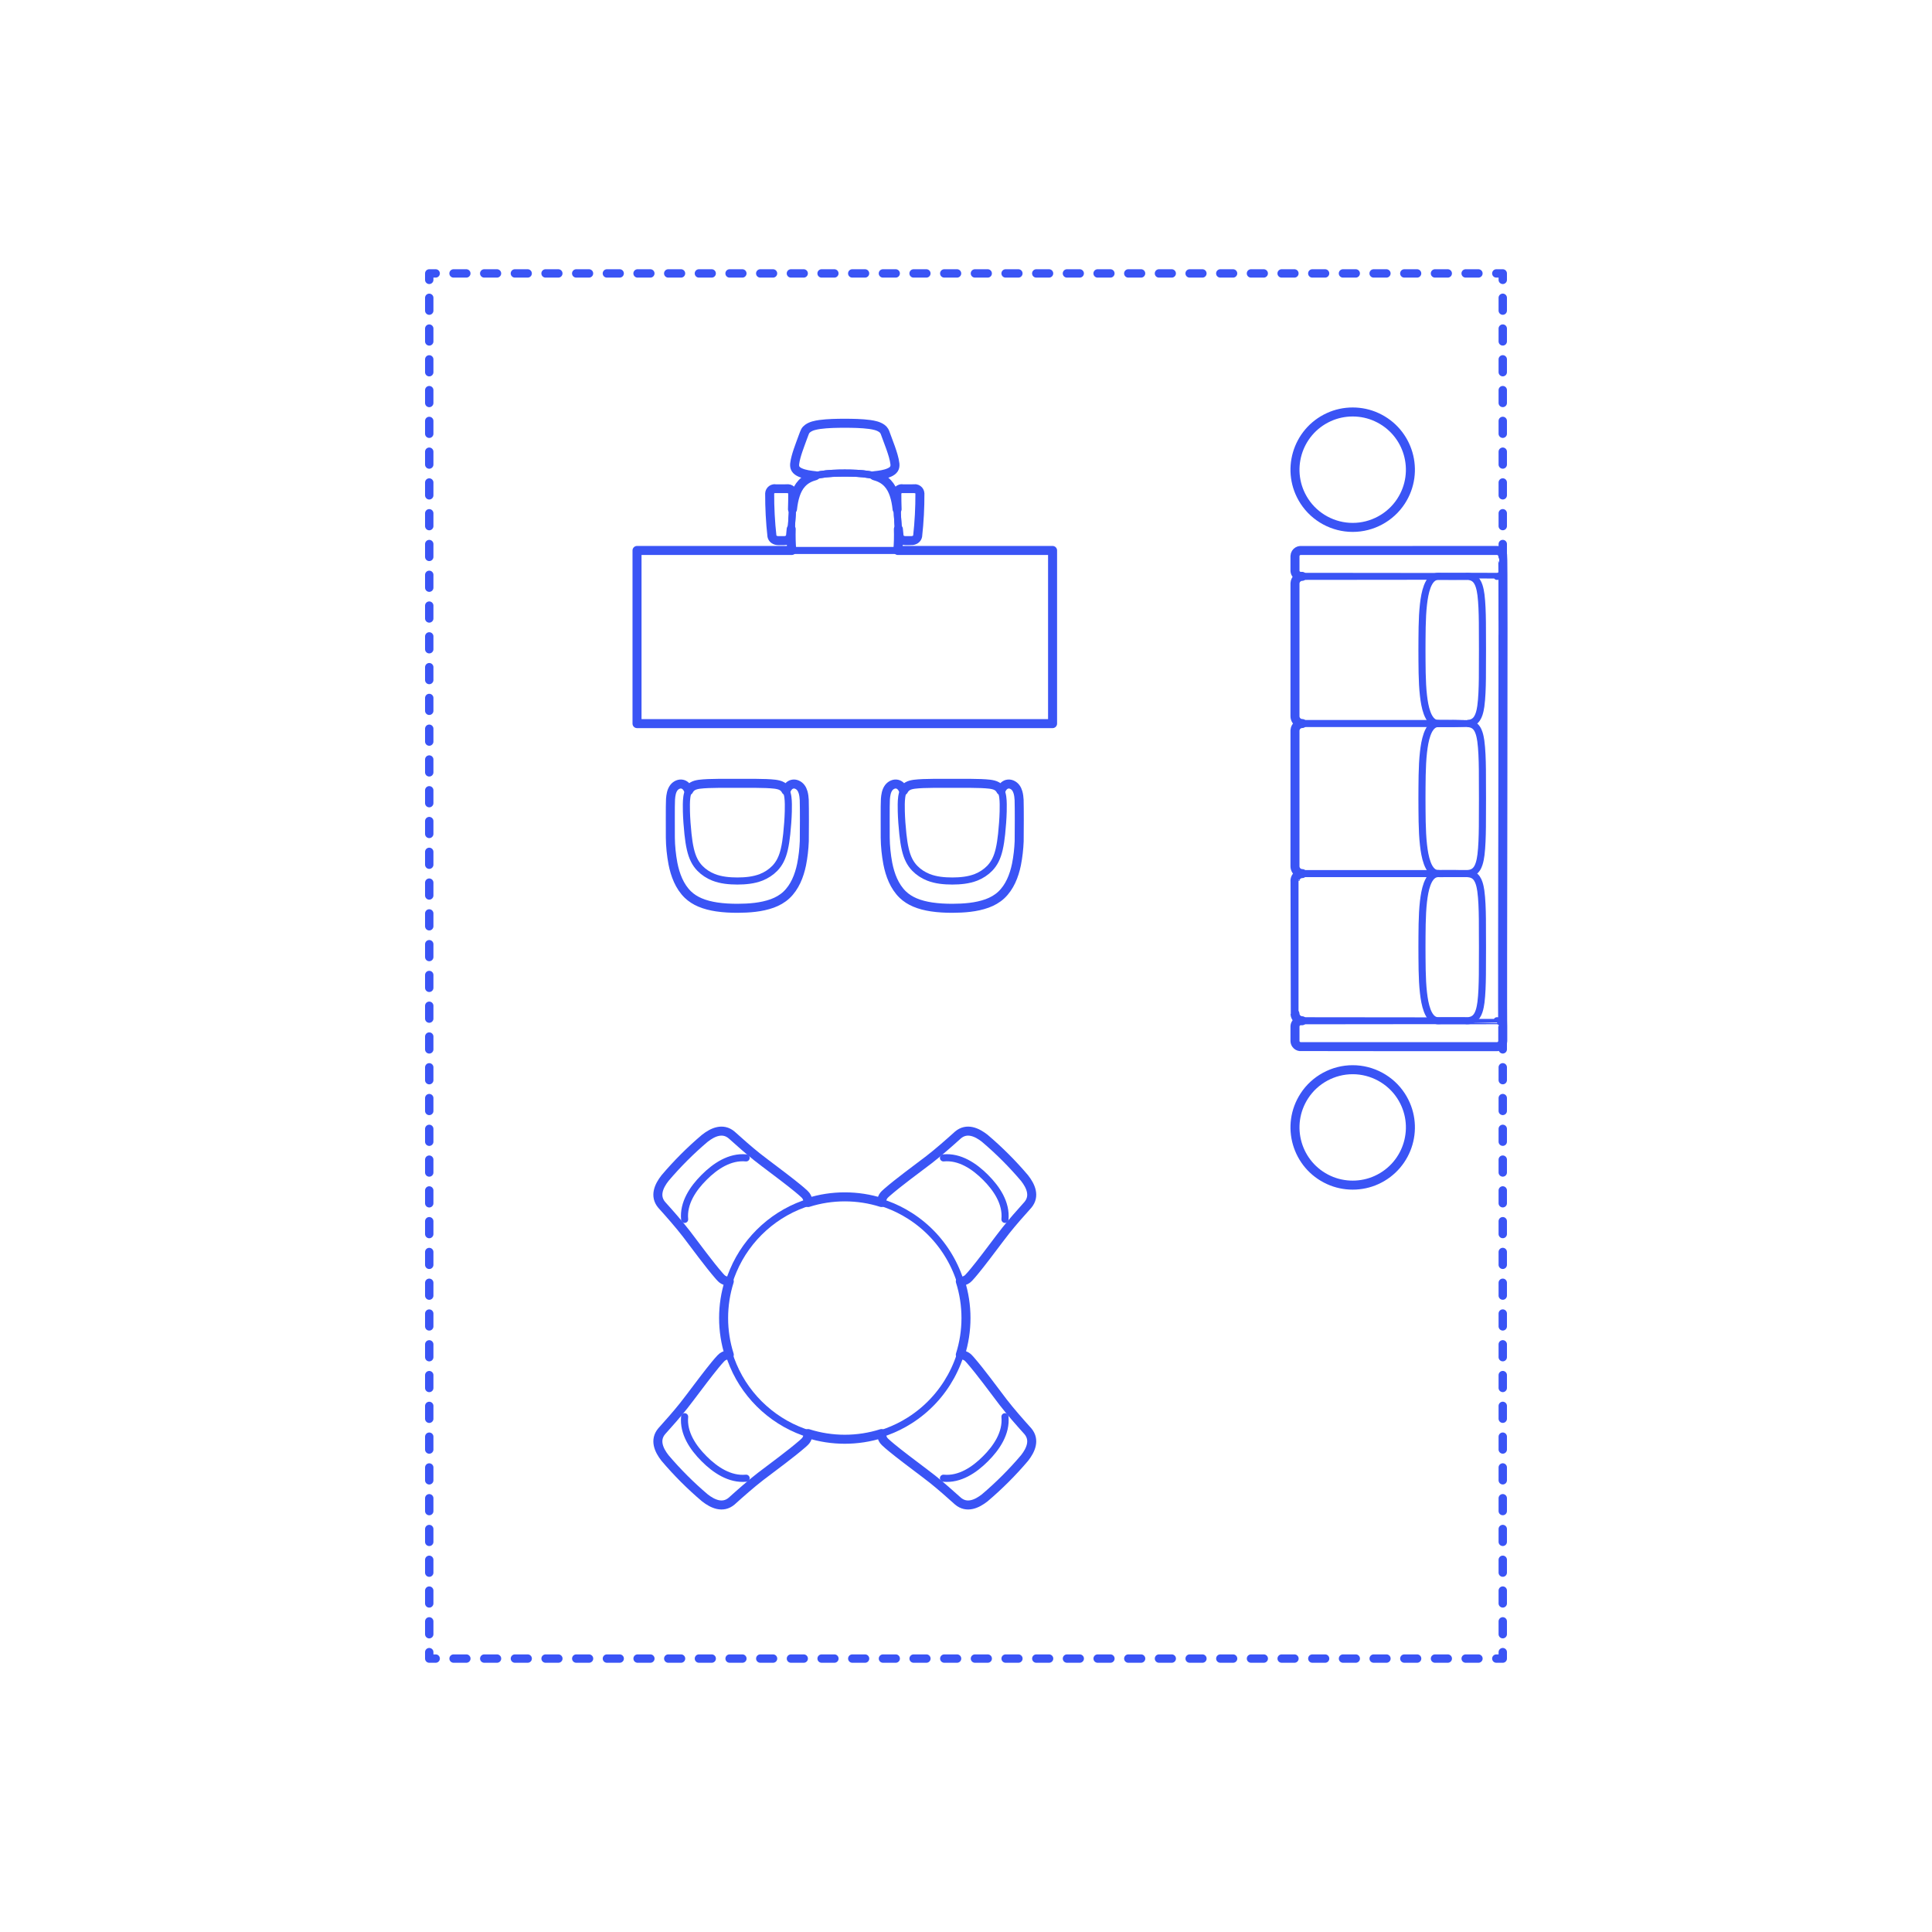 <?xml version="1.0" encoding="utf-8"?>
<!-- Generator: Adobe Illustrator 28.2.0, SVG Export Plug-In . SVG Version: 6.00 Build 0)  -->
<!DOCTYPE svg PUBLIC "-//W3C//DTD SVG 1.1//EN" "http://www.w3.org/Graphics/SVG/1.1/DTD/svg11.dtd">
<svg version="1.1" xmlns:x="http://ns.adobe.com/Extensibility/1.0/" xmlns:i="http://ns.adobe.com/AdobeIllustrator/10.0/" xmlns:graph="http://ns.adobe.com/Graphs/1.0/"
	 xmlns="http://www.w3.org/2000/svg" xmlns:xlink="http://www.w3.org/1999/xlink" x="0px" y="0px" width="750px" height="750px"
	 viewBox="0 0 750 750" enable-background="new 0 0 750 750" xml:space="preserve">
<g id="FILL-BACKGROUND">
	<rect fill="#FFFFFF" width="750" height="750"/>
</g>
<g id="N-DIMENSIONS">
</g>
<g id="N-TEXT">
</g>
<g id="_x32_D_x24_AG-DIAGRAM">
	<g id="POLYLINE_00000103964550471855862550000018115281578643103396_">
		<g>
			<g>
				<polyline fill="none" stroke="#3A54F5" stroke-width="3.25" stroke-linecap="round" stroke-linejoin="round" points="
					169.131,106.143 166.631,106.143 166.631,108.643 				"/>
				
					<line fill="none" stroke="#3A54F5" stroke-width="3.25" stroke-linecap="round" stroke-linejoin="round" stroke-dasharray="4.979,6.97" x1="166.631" y1="115.613" x2="166.631" y2="637.872"/>
				<polyline fill="none" stroke="#3A54F5" stroke-width="3.25" stroke-linecap="round" stroke-linejoin="round" points="
					166.631,641.357 166.631,643.857 169.131,643.857 				"/>
				
					<line fill="none" stroke="#3A54F5" stroke-width="3.25" stroke-linecap="round" stroke-linejoin="round" stroke-dasharray="4.961,6.945" x1="176.076" y1="643.857" x2="577.396" y2="643.857"/>
				<polyline fill="none" stroke="#3A54F5" stroke-width="3.25" stroke-linecap="round" stroke-linejoin="round" points="
					580.869,643.857 583.369,643.857 583.369,641.357 				"/>
				
					<line fill="none" stroke="#3A54F5" stroke-width="3.25" stroke-linecap="round" stroke-linejoin="round" stroke-dasharray="4.979,6.97" x1="583.369" y1="634.387" x2="583.369" y2="112.128"/>
				<polyline fill="none" stroke="#3A54F5" stroke-width="3.25" stroke-linecap="round" stroke-linejoin="round" points="
					583.369,108.643 583.369,106.143 580.869,106.143 				"/>
				
					<line fill="none" stroke="#3A54F5" stroke-width="3.25" stroke-linecap="round" stroke-linejoin="round" stroke-dasharray="4.961,6.945" x1="573.924" y1="106.143" x2="172.604" y2="106.143"/>
			</g>
		</g>
	</g>
</g>
<g id="_x32_D_x24_AG-DETAILS-DIAGRAM">
</g>
<g id="_x32_D_x24_AG-FURNITURE">
	<g id="POLYLINE_00000047773579047427952640000000537192971920035515_">
		
			<path fill="none" stroke="#3A54F5" stroke-width="2.75" stroke-linecap="round" stroke-linejoin="round" stroke-miterlimit="10" d="
			M388.544,306.904c0.442-1.073,1.202-2.151,2.377-2.463c1.279-0.342,2.641,0.343,3.404,1.369c0.406,0.538,0.676,1.168,0.861,1.813
			c0.27,0.945,0.375,1.941,0.433,2.92c0.106,3.549,0.068,12.498,0.021,16.004c-0.121,3.031-0.468,6.113-1.059,9.089
			c-0.903,4.345-2.612,8.747-5.915,11.831c-1.56,1.449-3.455,2.505-5.447,3.236c-4.324,1.562-9.002,1.873-13.565,1.897
			c-2.679-0.007-5.413-0.135-8.062-0.538c-2.203-0.337-4.413-0.864-6.466-1.742c-1.717-0.732-3.331-1.738-4.678-3.035
			c-3.28-3.185-4.94-7.659-5.805-12.066c-0.613-3.291-0.969-6.689-1.004-10.037c0.029-2.576-0.086-12.541,0.069-14.938
			c0.12-1.55,0.344-3.209,1.311-4.48c0.771-1.006,2.127-1.669,3.391-1.317c1.165,0.321,1.915,1.391,2.355,2.457"/>
	</g>
	<g id="POLYLINE_00000074436015442491630400000011631440170538106264_">
		
			<path fill="none" stroke="#3A54F5" stroke-width="2.75" stroke-linecap="round" stroke-linejoin="round" stroke-miterlimit="10" d="
			M369.655,342.007c3.12-0.01,6.318-0.29,9.246-1.436c1.979-0.783,3.812-1.972,5.299-3.498c0.882-0.911,1.621-1.962,2.194-3.092
			c0.674-1.319,1.129-2.753,1.472-4.191c0.465-1.943,0.738-4.022,0.957-6.009c0.298-2.858,0.533-5.895,0.609-8.768
			c0.022-1.825,0.083-3.775-0.162-5.585c-0.125-0.886-0.333-1.779-0.752-2.576c-0.346-0.664-0.863-1.244-1.512-1.623
			c-0.837-0.49-1.814-0.672-2.763-0.805c-4.036-0.474-10.462-0.279-14.587-0.339c-4.227,0.068-10.631-0.154-14.775,0.365
			c-0.904,0.136-1.833,0.328-2.623,0.807c-0.627,0.379-1.127,0.947-1.464,1.594c-0.419,0.797-0.627,1.69-0.752,2.576
			c-0.245,1.809-0.187,3.76-0.162,5.585c0.077,2.873,0.309,5.91,0.609,8.768c0.222,1.988,0.491,4.065,0.957,6.009
			c0.343,1.438,0.798,2.872,1.472,4.191c0.573,1.13,1.312,2.181,2.194,3.092c1.487,1.526,3.32,2.715,5.299,3.498
			C363.336,341.717,366.534,341.997,369.655,342.007z"/>
	</g>
	<g id="POLYLINE_00000173128344186745536990000010033208832647001259_">
		
			<path fill="none" stroke="#3A54F5" stroke-width="2.75" stroke-linecap="round" stroke-linejoin="round" stroke-miterlimit="10" d="
			M267.354,306.904c-0.442-1.073-1.202-2.151-2.377-2.463c-1.279-0.342-2.641,0.343-3.404,1.369
			c-0.406,0.538-0.676,1.168-0.861,1.813c-0.27,0.945-0.375,1.941-0.433,2.92c-0.106,3.549-0.068,12.498-0.021,16.004
			c0.121,3.031,0.468,6.113,1.059,9.089c0.903,4.345,2.612,8.747,5.915,11.831c1.56,1.449,3.455,2.505,5.447,3.236
			c4.324,1.562,9.002,1.873,13.565,1.897c2.679-0.007,5.413-0.135,8.062-0.538c2.203-0.337,4.412-0.864,6.466-1.742
			c1.717-0.732,3.331-1.738,4.678-3.035c3.28-3.185,4.94-7.659,5.805-12.066c0.613-3.291,0.969-6.689,1.004-10.037
			c-0.029-2.576,0.086-12.541-0.069-14.938c-0.12-1.55-0.344-3.209-1.311-4.48c-0.771-1.006-2.127-1.669-3.391-1.317
			c-1.165,0.321-1.915,1.391-2.355,2.457"/>
	</g>
	<g id="POLYLINE_00000015317196647209946220000017333888028543449510_">
		
			<path fill="none" stroke="#3A54F5" stroke-width="2.75" stroke-linecap="round" stroke-linejoin="round" stroke-miterlimit="10" d="
			M286.243,342.007c-3.12-0.01-6.318-0.29-9.246-1.436c-1.979-0.783-3.812-1.972-5.299-3.498c-0.882-0.911-1.621-1.962-2.194-3.092
			c-0.674-1.319-1.129-2.753-1.472-4.191c-0.465-1.943-0.738-4.022-0.957-6.009c-0.298-2.858-0.532-5.895-0.608-8.768
			c-0.022-1.825-0.083-3.775,0.162-5.585c0.125-0.886,0.333-1.779,0.752-2.576c0.346-0.664,0.863-1.244,1.512-1.623
			c0.837-0.49,1.814-0.672,2.763-0.805c4.036-0.474,10.462-0.279,14.587-0.339c4.227,0.068,10.631-0.154,14.775,0.365
			c0.904,0.136,1.833,0.328,2.623,0.807c0.627,0.379,1.127,0.947,1.464,1.594c0.419,0.797,0.627,1.69,0.752,2.576
			c0.245,1.809,0.187,3.76,0.162,5.585c-0.077,2.873-0.309,5.91-0.609,8.768c-0.222,1.988-0.491,4.065-0.957,6.009
			c-0.343,1.438-0.798,2.872-1.472,4.191c-0.573,1.13-1.312,2.181-2.194,3.092c-1.487,1.526-3.32,2.715-5.299,3.498
			C292.562,341.717,289.364,341.997,286.243,342.007z"/>
	</g>
	<g id="POLYLINE_00000087371167861862618220000001946566490237122487_">
		
			<path fill="none" stroke="#3A54F5" stroke-width="2.75" stroke-linecap="round" stroke-linejoin="round" stroke-miterlimit="10" d="
			M307.368,213.688c-0.262-2.737-0.302-5.57-0.226-8.317"/>
	</g>
	<g id="POLYLINE_00000160150088753593200850000012825942040356405401_">
		
			<path fill="none" stroke="#3A54F5" stroke-width="2.75" stroke-linecap="round" stroke-linejoin="round" stroke-miterlimit="10" d="
			M348.756,205.371c0.076,2.747,0.037,5.58-0.226,8.317"/>
	</g>
	<g id="POLYLINE_00000096057571601475084280000002923258775737207198_">
		
			<path fill="none" stroke="#3A54F5" stroke-width="2.75" stroke-linecap="round" stroke-linejoin="round" stroke-miterlimit="10" d="
			M339.4,184.67c1.997-0.214,4.097-0.465,5.942-1.299c0.667-0.315,1.326-0.735,1.72-1.375c0.362-0.581,0.415-1.293,0.345-1.961
			c-0.093-0.891-0.311-1.79-0.538-2.656c-0.428-1.619-1.052-3.357-1.625-4.937c-0.233-0.57-1.636-4.574-1.911-5.015
			c-0.245-0.455-0.61-0.837-1.03-1.134c-1.361-0.965-3.053-1.279-4.672-1.517c-3.151-0.422-6.503-0.46-9.682-0.477
			c-3.181,0.019-6.529,0.055-9.682,0.477c-1.64,0.241-3.358,0.56-4.725,1.555c-0.371,0.27-0.697,0.609-0.927,1.008
			c-0.104,0.175-0.192,0.365-0.271,0.553c-0.459,1.192-1.778,4.786-2.193,5.942c-0.691,2.021-1.426,4.146-1.667,6.274
			c-0.059,0.644,0.003,1.328,0.352,1.887c0.394,0.641,1.053,1.061,1.72,1.375c1.844,0.834,3.945,1.085,5.942,1.299"/>
	</g>
	<g id="POLYLINE_00000165197479166597775700000016840277747215137936_">
		
			<path fill="none" stroke="#3A54F5" stroke-width="2.75" stroke-linecap="round" stroke-linejoin="round" stroke-miterlimit="10" d="
			M298.783,191.664c-0.001-0.419,0.138-0.836,0.39-1.171c0.243-0.326,0.591-0.572,0.979-0.692c0.153-0.048,0.313-0.077,0.474-0.086
			c0.035-0.001,0.074-0.004,0.109-0.003c0,0,5.058,0,5.058,0c0.213,0,0.426,0.035,0.628,0.104c0.386,0.13,0.728,0.385,0.963,0.718
			c0.233,0.327,0.361,0.728,0.36,1.13c0.015,5.383-0.28,11.007-0.868,16.36c-0.037,0.233-0.112,0.462-0.225,0.669
			c-0.275,0.513-0.779,0.875-1.331,1.041c-0.302,0.093-0.621,0.135-0.936,0.135c-0.302,0.004-2.404,0.014-2.654-0.025
			c-0.682-0.078-1.363-0.403-1.752-0.984c-0.126-0.186-0.221-0.394-0.279-0.611c-0.025-0.092-0.044-0.188-0.056-0.282
			c-0.125-1.209-0.35-3.578-0.441-4.782C298.912,199.452,298.779,195.407,298.783,191.664z"/>
	</g>
	<g id="POLYLINE_00000098937312067534706830000002964833969609403792_">
		
			<path fill="none" stroke="#3A54F5" stroke-width="2.75" stroke-linecap="round" stroke-linejoin="round" stroke-miterlimit="10" d="
			M357.115,191.664c0.001-0.419-0.138-0.836-0.39-1.171c-0.243-0.326-0.591-0.572-0.979-0.692c-0.153-0.048-0.313-0.077-0.474-0.086
			c-0.035-0.001-0.074-0.004-0.109-0.003c0,0-5.058,0-5.058,0c-0.213,0-0.426,0.035-0.628,0.104
			c-0.386,0.13-0.728,0.385-0.963,0.718c-0.233,0.327-0.361,0.728-0.36,1.13c-0.015,5.383,0.28,11.007,0.868,16.36
			c0.037,0.233,0.112,0.462,0.225,0.669c0.275,0.513,0.779,0.875,1.331,1.041c0.302,0.093,0.621,0.135,0.936,0.135
			c0.302,0.004,2.404,0.014,2.654-0.025c0.682-0.078,1.363-0.403,1.752-0.984c0.126-0.186,0.221-0.394,0.279-0.611
			c0.025-0.092,0.044-0.188,0.056-0.282c0.125-1.209,0.35-3.578,0.441-4.782C356.986,199.452,357.119,195.407,357.115,191.664z"/>
	</g>
	<g id="POLYLINE_00000013175696471362293590000002033469136360948356_">
		
			<path fill="none" stroke="#3A54F5" stroke-width="2.75" stroke-linecap="round" stroke-linejoin="round" stroke-miterlimit="10" d="
			M307.641,197.69c0.313-2.785,0.851-5.635,2.224-8.11c0.792-1.416,1.921-2.654,3.303-3.512c1.596-0.999,3.448-1.504,5.288-1.824
			c3.099-0.521,6.353-0.588,9.492-0.603c3.14,0.015,6.393,0.081,9.492,0.603c1.84,0.32,3.693,0.824,5.288,1.824
			c1.382,0.858,2.511,2.096,3.303,3.512c1.373,2.475,1.911,5.324,2.224,8.11"/>
	</g>
	<g id="POLYLINE_00000172426552259158774060000014399020242218353024_">
		
			<path fill="none" stroke="#3A54F5" stroke-width="2.75" stroke-linecap="round" stroke-linejoin="round" stroke-miterlimit="10" d="
			M307.641,197.69c0.313-2.785,0.851-5.635,2.224-8.11c0.792-1.416,1.921-2.654,3.303-3.512c1.596-0.999,3.448-1.504,5.288-1.824
			c3.099-0.521,6.353-0.588,9.492-0.603c3.14,0.015,6.393,0.081,9.492,0.603c1.84,0.32,3.693,0.824,5.288,1.824
			c1.382,0.858,2.511,2.096,3.303,3.512c1.373,2.475,1.911,5.324,2.224,8.11"/>
	</g>
	<g id="POLYLINE_00000124840962961538325460000006369118600135124383_">
		
			<path fill="none" stroke="#3A54F5" stroke-width="2.75" stroke-linecap="round" stroke-linejoin="round" stroke-miterlimit="10" d="
			M357.115,191.664c0.001-0.419-0.138-0.836-0.39-1.171c-0.243-0.326-0.591-0.572-0.979-0.692c-0.153-0.048-0.313-0.077-0.474-0.086
			c-0.035-0.001-0.074-0.004-0.109-0.003c0,0-5.058,0-5.058,0c-0.213,0-0.426,0.035-0.628,0.104
			c-0.386,0.13-0.728,0.385-0.963,0.718c-0.233,0.327-0.361,0.728-0.36,1.13c-0.015,5.383,0.28,11.007,0.868,16.36
			c0.037,0.233,0.112,0.462,0.225,0.669c0.275,0.513,0.779,0.875,1.331,1.041c0.302,0.093,0.621,0.135,0.936,0.135
			c0.302,0.004,2.404,0.014,2.654-0.025c0.682-0.078,1.363-0.403,1.752-0.984c0.126-0.186,0.221-0.394,0.279-0.611
			c0.025-0.092,0.044-0.188,0.056-0.282c0.125-1.209,0.35-3.578,0.441-4.782C356.986,199.452,357.119,195.407,357.115,191.664z"/>
	</g>
	<g id="POLYLINE_00000006675375797941705290000005781998237973916086_">
		
			<path fill="none" stroke="#3A54F5" stroke-width="2.75" stroke-linecap="round" stroke-linejoin="round" stroke-miterlimit="10" d="
			M298.783,191.664c-0.001-0.419,0.138-0.836,0.39-1.171c0.243-0.326,0.591-0.572,0.979-0.692c0.153-0.048,0.313-0.077,0.474-0.086
			c0.035-0.001,0.074-0.004,0.109-0.003c0,0,5.058,0,5.058,0c0.213,0,0.426,0.035,0.628,0.104c0.386,0.13,0.728,0.385,0.963,0.718
			c0.233,0.327,0.361,0.728,0.36,1.13c0.015,5.383-0.28,11.007-0.868,16.36c-0.037,0.233-0.112,0.462-0.225,0.669
			c-0.275,0.513-0.779,0.875-1.331,1.041c-0.302,0.093-0.621,0.135-0.936,0.135c-0.302,0.004-2.404,0.014-2.654-0.025
			c-0.682-0.078-1.363-0.403-1.752-0.984c-0.126-0.186-0.221-0.394-0.279-0.611c-0.025-0.092-0.044-0.188-0.056-0.282
			c-0.125-1.209-0.35-3.578-0.441-4.782C298.912,199.452,298.779,195.407,298.783,191.664z"/>
	</g>
	<g id="POLYLINE_00000109009630827584609000000012791382801803781274_">
		
			<path fill="none" stroke="#3A54F5" stroke-width="2.75" stroke-linecap="round" stroke-linejoin="round" stroke-miterlimit="10" d="
			M339.4,184.67c1.997-0.214,4.097-0.465,5.942-1.299c0.667-0.315,1.326-0.735,1.72-1.375c0.362-0.581,0.415-1.293,0.345-1.961
			c-0.093-0.891-0.311-1.79-0.538-2.656c-0.428-1.619-1.052-3.357-1.625-4.937c-0.233-0.57-1.636-4.574-1.911-5.015
			c-0.245-0.455-0.61-0.837-1.03-1.134c-1.361-0.965-3.053-1.279-4.672-1.517c-3.151-0.422-6.503-0.46-9.682-0.477
			c-3.181,0.019-6.529,0.055-9.682,0.477c-1.64,0.241-3.358,0.56-4.725,1.555c-0.371,0.27-0.697,0.609-0.927,1.008
			c-0.104,0.175-0.192,0.365-0.271,0.553c-0.459,1.192-1.778,4.786-2.193,5.942c-0.691,2.021-1.426,4.146-1.667,6.274
			c-0.059,0.644,0.003,1.328,0.352,1.887c0.394,0.641,1.053,1.061,1.72,1.375c1.844,0.834,3.945,1.085,5.942,1.299"/>
	</g>
	<g id="POLYLINE_00000142880171061169036370000014781516809443364747_">
		
			<path fill="none" stroke="#3A54F5" stroke-width="2.75" stroke-linecap="round" stroke-linejoin="round" stroke-miterlimit="10" d="
			M348.756,205.371c0.076,2.747,0.037,5.58-0.226,8.317"/>
	</g>
	<g id="POLYLINE_00000014610464167221280650000008423109432059064496_">
		
			<path fill="none" stroke="#3A54F5" stroke-width="2.75" stroke-linecap="round" stroke-linejoin="round" stroke-miterlimit="10" d="
			M307.368,213.688c-0.262-2.737-0.302-5.57-0.226-8.317"/>
	</g>
	<g id="POLYLINE_00000010283065825553084360000008280810605442805415_">
		
			<rect x="247.29" y="213.688" fill="none" stroke="#3A54F5" stroke-width="2.75" stroke-linecap="round" stroke-linejoin="round" stroke-miterlimit="10" width="161.318" height="67.216"/>
	</g>
	<g id="POLYLINE_00000013914508059140647200000006355780883627999901_">
		
			<path fill="none" stroke="#3A54F5" stroke-width="2.75" stroke-linecap="round" stroke-linejoin="round" stroke-miterlimit="10" d="
			M375,511.666c0.025-16.032-8.267-31.128-21.81-39.708c-11.439-7.304-25.742-9.286-38.736-5.366
			c-13.34,3.965-24.39,13.852-29.808,26.672c-4.989,11.667-4.989,25.138,0,36.805c5.418,12.819,16.468,22.707,29.808,26.672
			c12.993,3.919,27.297,1.938,38.736-5.366C366.732,542.794,375.025,527.698,375,511.666z"/>
	</g>
	<g id="POLYLINE_00000017492814784878949590000014479440614745355186_">
		
			<path fill="none" stroke="#3A54F5" stroke-width="2.75" stroke-linecap="round" stroke-linejoin="round" stroke-miterlimit="10" d="
			M289.648,449.494c-6.344-0.616-12.034,3.246-16.321,7.55c-4.303,4.286-8.167,9.978-7.55,16.321"/>
	</g>
	<g id="POLYLINE_00000055669943807380103120000009715215139254724259_">
		
			<path fill="none" stroke="#3A54F5" stroke-width="2.75" stroke-linecap="round" stroke-linejoin="round" stroke-miterlimit="10" d="
			M265.777,549.967c-0.616,6.344,3.246,12.034,7.55,16.321c4.286,4.303,9.978,8.167,16.321,7.55"/>
	</g>
	<g id="POLYLINE_00000113352685291237222190000007105906414901622938_">
		
			<path fill="none" stroke="#3A54F5" stroke-width="2.75" stroke-linecap="round" stroke-linejoin="round" stroke-miterlimit="10" d="
			M342.185,466.82c0.045-0.802,0.222-1.613,0.627-2.313c0.344-0.618,0.913-1.084,1.427-1.557c4.85-4.211,11.27-8.844,16.386-12.761
			c3.736-2.891,7.76-6.44,11.282-9.614c3.406-2.845,7.286-1.113,10.356,1.291c5.556,4.705,10.779,9.928,15.484,15.484
			c2.405,3.072,4.135,6.95,1.291,10.356c-2.76,3.064-5.976,6.701-8.527,9.902c-2.967,3.779-7.172,9.513-10.161,13.291
			c-1.331,1.663-2.833,3.59-4.29,5.129c-0.179,0.188-0.371,0.376-0.581,0.529c-0.769,0.577-1.737,0.82-2.685,0.872"/>
	</g>
	<g id="POLYLINE_00000096762687657406081230000000025794373295761838_">
		
			<path fill="none" stroke="#3A54F5" stroke-width="2.75" stroke-linecap="round" stroke-linejoin="round" stroke-miterlimit="10" d="
			M283.103,497.43c-0.802-0.045-1.613-0.222-2.313-0.627c-0.618-0.344-1.084-0.913-1.557-1.427
			c-4.211-4.85-8.844-11.27-12.76-16.386c-2.891-3.736-6.441-7.76-9.614-11.282c-2.845-3.406-1.113-7.286,1.291-10.356
			c4.705-5.556,9.928-10.779,15.484-15.484c3.072-2.405,6.95-4.135,10.356-1.291c3.064,2.76,6.701,5.976,9.902,8.527
			c3.78,2.967,9.513,7.172,13.291,10.161c1.663,1.331,3.59,2.833,5.129,4.29c0.188,0.179,0.376,0.371,0.529,0.581
			c0.577,0.769,0.82,1.737,0.872,2.685"/>
	</g>
	<g id="POLYLINE_00000164516386791745673240000009083279520153935506_">
		
			<path fill="none" stroke="#3A54F5" stroke-width="2.75" stroke-linecap="round" stroke-linejoin="round" stroke-miterlimit="10" d="
			M313.713,556.511c-0.045,0.802-0.222,1.613-0.627,2.313c-0.344,0.618-0.913,1.084-1.427,1.557
			c-4.85,4.211-11.27,8.844-16.386,12.76c-3.736,2.891-7.76,6.44-11.282,9.614c-3.406,2.845-7.285,1.113-10.356-1.291
			c-5.556-4.705-10.779-9.928-15.484-15.484c-2.405-3.072-4.135-6.95-1.291-10.356c2.76-3.064,5.976-6.701,8.527-9.902
			c2.967-3.779,7.172-9.513,10.161-13.291c1.331-1.663,2.833-3.59,4.29-5.129c0.179-0.188,0.371-0.376,0.581-0.529
			c0.769-0.577,1.737-0.82,2.685-0.872"/>
	</g>
	<g id="POLYLINE_00000096754007748785191050000013727925105880527780_">
		
			<path fill="none" stroke="#3A54F5" stroke-width="2.75" stroke-linecap="round" stroke-linejoin="round" stroke-miterlimit="10" d="
			M390.121,473.365c0.616-6.344-3.246-12.034-7.55-16.321c-4.286-4.303-9.978-8.167-16.321-7.55"/>
	</g>
	<g id="POLYLINE_00000118392884731995483700000015821773023737643698_">
		
			<path fill="none" stroke="#3A54F5" stroke-width="2.75" stroke-linecap="round" stroke-linejoin="round" stroke-miterlimit="10" d="
			M372.795,525.902c0.802,0.045,1.613,0.222,2.313,0.627c0.618,0.344,1.084,0.913,1.557,1.427c4.211,4.85,8.844,11.27,12.76,16.386
			c2.891,3.736,6.44,7.76,9.614,11.282c2.845,3.406,1.113,7.286-1.291,10.356c-4.705,5.556-9.928,10.779-15.484,15.484
			c-3.072,2.405-6.95,4.135-10.356,1.291c-3.064-2.76-6.701-5.976-9.902-8.527c-3.779-2.967-9.513-7.172-13.291-10.161
			c-1.663-1.331-3.59-2.833-5.129-4.29c-0.188-0.179-0.376-0.371-0.529-0.581c-0.577-0.769-0.82-1.737-0.872-2.685"/>
	</g>
	<g id="POLYLINE_00000123437521975038522740000008165004010789312423_">
		
			<path fill="none" stroke="#3A54F5" stroke-width="2.75" stroke-linecap="round" stroke-linejoin="round" stroke-miterlimit="10" d="
			M366.25,573.838c6.344,0.616,12.034-3.246,16.321-7.55c4.303-4.286,8.167-9.978,7.55-16.321"/>
	</g>
	<g id="POLYLINE_00000135675826389055642690000009628193467635799947_">
		
			<line fill="none" stroke="#3A54F5" stroke-width="2.75" stroke-linecap="round" stroke-linejoin="round" stroke-miterlimit="10" x1="583.369" y1="221.517" x2="583.369" y2="398.497"/>
	</g>
	<g id="POLYLINE_00000170246998103998569400000000299476276421219982_">
		
			<path fill="none" stroke="#3A54F5" stroke-width="2.75" stroke-linecap="round" stroke-linejoin="round" stroke-miterlimit="10" d="
			M569.243,396.256c-0.025-0.008-64.334,0.004-64.367,0.001c-0.093,0.003-0.189,0.012-0.281,0.027
			c-0.197,0.032-0.391,0.09-0.572,0.173c-0.445,0.201-0.821,0.554-1.049,0.985c0,0-0.013,0.025-0.013,0.025
			s-0.013,0.025-0.013,0.025s-0.012,0.025-0.012,0.025s-0.012,0.025-0.012,0.025c-0.14,0.297-0.213,0.625-0.213,0.953
			c0,0,0,5.571,0,5.571c-0.003,0.031,0.003,0.069,0.002,0.1c0.006,0.138,0.025,0.277,0.057,0.412
			c0.105,0.451,0.354,0.867,0.703,1.171c0.308,0.271,0.692,0.455,1.097,0.524c0.101,0.017,0.204,0.028,0.307,0.031
			c0.033,0.013,76.203-0.007,76.253,0.001c0.558,0.002,1.113-0.216,1.522-0.596c0.372-0.342,0.621-0.814,0.695-1.315
			c0.016-0.109,0.025-0.22,0.024-0.33c0,0,0-5.571,0-5.571c-0.002-0.088-0.005-0.182-0.016-0.27
			c-0.054-0.448-0.247-0.878-0.547-1.216c-0.307-0.348-0.726-0.596-1.178-0.699c-0.138-0.031-0.28-0.05-0.421-0.055
			c-0.022,0-0.056-0.002-0.077-0.001C581.128,396.256,569.243,396.256,569.243,396.256z"/>
	</g>
	<g id="POLYLINE_00000150784410086192113080000006762501590464730533_">
		
			<path fill="none" stroke="#3A54F5" stroke-width="2.75" stroke-linecap="round" stroke-linejoin="round" stroke-miterlimit="10" d="
			M569.243,223.741c-0.025,0.008-64.334-0.004-64.367-0.001c-0.093-0.003-0.189-0.012-0.281-0.027
			c-0.197-0.032-0.391-0.09-0.572-0.173c-0.445-0.201-0.821-0.554-1.049-0.985c0,0-0.013-0.025-0.013-0.025l-0.013-0.025
			l-0.012-0.025c0,0-0.012-0.025-0.012-0.025c-0.14-0.297-0.213-0.625-0.213-0.953c0,0,0-5.571,0-5.571
			c-0.003-0.031,0.003-0.069,0.002-0.1c0.006-0.138,0.025-0.277,0.057-0.412c0.105-0.451,0.354-0.867,0.703-1.171
			c0.308-0.271,0.692-0.455,1.097-0.524c0.101-0.017,0.204-0.028,0.307-0.032c0.033-0.013,76.203,0.007,76.253-0.001
			c0.558-0.002,1.113,0.216,1.522,0.596c0.372,0.342,0.621,0.814,0.695,1.315c0.016,0.109,0.025,0.22,0.024,0.33
			c0,0,0,5.571,0,5.571c-0.002,0.088-0.005,0.182-0.016,0.27c-0.054,0.448-0.247,0.878-0.547,1.216
			c-0.307,0.348-0.726,0.596-1.178,0.699c-0.138,0.031-0.28,0.05-0.421,0.055c-0.022,0-0.056,0.002-0.077,0.001
			C581.128,223.741,569.243,223.741,569.243,223.741z"/>
	</g>
	<g id="POLYLINE_00000115493807642800730380000016355901780306913666_">
		
			<line fill="none" stroke="#3A54F5" stroke-width="2.75" stroke-linecap="round" stroke-linejoin="round" stroke-miterlimit="10" x1="505.543" y1="280.872" x2="558.363" y2="280.872"/>
	</g>
	<g id="POLYLINE_00000028322326278405786410000009056702292660037538_">
		
			<line fill="none" stroke="#3A54F5" stroke-width="2.75" stroke-linecap="round" stroke-linejoin="round" stroke-miterlimit="10" x1="505.543" y1="339.125" x2="558.363" y2="339.125"/>
	</g>
	<g id="POLYLINE_00000029039814233558337750000006087313680555228077_">
		
			<path fill="none" stroke="#3A54F5" stroke-width="2.75" stroke-linecap="round" stroke-linejoin="round" stroke-miterlimit="10" d="
			M558.363,280.872l-0.074-0.001l-0.074-0.002l-0.073-0.003l-0.073-0.005l-0.072-0.006l-0.071-0.008l-0.071-0.009l-0.07-0.01
			l-0.07-0.012l-0.069-0.013l-0.069-0.014l-0.068-0.016l-0.067-0.017l-0.067-0.018l-0.066-0.019l-0.066-0.021l-0.065-0.022
			l-0.065-0.023l-0.064-0.025l-0.064-0.026l-0.063-0.027l-0.063-0.028l-0.062-0.03l-0.062-0.031l-0.061-0.032l-0.06-0.033
			l-0.06-0.035l-0.059-0.036l-0.059-0.037l-0.058-0.038l-0.058-0.039l-0.057-0.041l-0.057-0.042l-0.056-0.043
			c-1.061-0.839-1.684-2.097-2.151-3.338c-0.779-2.149-1.138-4.449-1.406-6.712c-0.627-5.367-0.556-12.288-0.592-17.738
			c0.038-5.469-0.036-12.362,0.592-17.753c0.276-2.331,0.645-4.703,1.475-6.909c0.46-1.178,1.072-2.362,2.082-3.16l0.056-0.043
			l0.057-0.042l0.057-0.041l0.058-0.039l0.058-0.038l0.059-0.037l0.059-0.036l0.06-0.035l0.06-0.033l0.061-0.032l0.062-0.031
			l0.062-0.03l0.063-0.028l0.063-0.027l0.064-0.026l0.064-0.025l0.065-0.023l0.065-0.022l0.066-0.021l0.066-0.019l0.067-0.018
			l0.067-0.017l0.068-0.016l0.069-0.014l0.069-0.013l0.07-0.012l0.07-0.01l0.071-0.009l0.071-0.008l0.072-0.006l0.073-0.005
			l0.073-0.003l0.074-0.002c0.153-0.001,0.357-0.001,0.509,0.004c0.318-0.029,10.863-0.004,11.013,0.014
			c0.428,0.029,0.857,0.096,1.268,0.219c0.448,0.134,0.878,0.34,1.254,0.619c0.389,0.288,0.721,0.653,0.991,1.054
			c0.381,0.564,0.652,1.2,0.865,1.845c0.365,1.114,0.571,2.302,0.727,3.463c0.75,6.037,0.502,15.202,0.582,21.365
			c-0.093,6.387,0.204,15.597-0.644,21.861c-0.15,1.001-0.346,2.028-0.665,2.99c-0.213,0.637-0.484,1.267-0.865,1.822
			c-0.509,0.759-1.253,1.337-2.13,1.608c-0.447,0.143-0.916,0.217-1.383,0.248c-0.139,0.055-10.695,0.003-11.013,0.014
			C558.677,280.871,558.486,280.872,558.363,280.872z"/>
	</g>
	<g id="POLYLINE_00000100352840666736429940000002649176435047989384_">
		
			<path fill="none" stroke="#3A54F5" stroke-width="2.75" stroke-linecap="round" stroke-linejoin="round" stroke-miterlimit="10" d="
			M558.363,339.125l-0.074,0.001l-0.074,0.002l-0.073,0.003l-0.073,0.005l-0.072,0.006l-0.071,0.008l-0.071,0.009l-0.07,0.01
			l-0.07,0.012l-0.069,0.013l-0.069,0.014l-0.068,0.016l-0.067,0.017l-0.067,0.018l-0.066,0.019l-0.066,0.021l-0.065,0.022
			l-0.065,0.023l-0.064,0.025l-0.064,0.026l-0.063,0.027l-0.063,0.028l-0.062,0.03l-0.062,0.031l-0.061,0.032l-0.06,0.033
			l-0.06,0.035l-0.059,0.036l-0.059,0.037l-0.058,0.038l-0.058,0.039l-0.057,0.041l-0.057,0.042l-0.056,0.043
			c-1.061,0.839-1.684,2.096-2.151,3.338c-0.779,2.149-1.138,4.449-1.406,6.712c-0.627,5.367-0.556,12.288-0.592,17.738
			c0.038,5.469-0.036,12.362,0.592,17.753c0.276,2.331,0.645,4.703,1.475,6.909c0.46,1.178,1.072,2.362,2.082,3.16l0.056,0.043
			l0.057,0.042l0.057,0.041l0.058,0.039l0.058,0.038l0.059,0.037l0.059,0.036l0.06,0.035l0.06,0.033l0.061,0.032l0.062,0.031
			l0.062,0.03l0.063,0.028l0.063,0.027l0.064,0.026l0.064,0.025l0.065,0.023l0.065,0.022l0.066,0.021l0.066,0.019l0.067,0.018
			l0.067,0.017l0.068,0.016l0.069,0.014l0.069,0.013l0.07,0.012l0.07,0.01l0.071,0.009l0.071,0.008l0.072,0.006l0.073,0.005
			l0.073,0.003l0.074,0.002c0.153,0.001,0.357,0.001,0.509-0.004c0.318,0.029,10.863,0.004,11.013-0.014
			c0.428-0.029,0.857-0.096,1.268-0.219c0.448-0.134,0.878-0.34,1.254-0.619c0.389-0.288,0.721-0.653,0.991-1.054
			c0.381-0.564,0.652-1.2,0.865-1.845c0.365-1.114,0.571-2.302,0.727-3.463c0.75-6.037,0.502-15.202,0.582-21.365
			c-0.093-6.387,0.204-15.597-0.644-21.861c-0.15-1.001-0.346-2.028-0.665-2.99c-0.213-0.637-0.484-1.267-0.865-1.822
			c-0.509-0.758-1.253-1.337-2.13-1.608c-0.447-0.143-0.916-0.217-1.383-0.248c-0.139-0.055-10.695-0.003-11.013-0.014
			C558.677,339.126,558.486,339.125,558.363,339.125z"/>
	</g>
	<g id="POLYLINE_00000118380648693779011690000000334297506727863713_">
		
			<path fill="none" stroke="#3A54F5" stroke-width="2.75" stroke-linecap="round" stroke-linejoin="round" stroke-miterlimit="10" d="
			M558.363,280.872l-0.074,0.001l-0.074,0.002l-0.073,0.004l-0.073,0.005l-0.072,0.006l-0.071,0.008l-0.071,0.009l-0.07,0.011
			l-0.07,0.012l-0.069,0.013l-0.069,0.015l-0.068,0.016l-0.067,0.017l-0.067,0.019l-0.066,0.02l-0.066,0.021l-0.065,0.023
			l-0.065,0.024l-0.064,0.025l-0.064,0.027l-0.063,0.028l-0.063,0.029l-0.062,0.031l-0.062,0.032l-0.061,0.033l-0.06,0.034
			l-0.06,0.036l-0.059,0.037l-0.059,0.038l-0.058,0.04l-0.058,0.041l-0.057,0.042l-0.057,0.043l-0.056,0.044
			c-1.069,0.877-1.685,2.173-2.151,3.447c-0.778,2.212-1.138,4.574-1.406,6.896c-0.623,5.451-0.557,12.446-0.592,17.98
			c0.037,5.552-0.031,12.519,0.592,17.994c0.277,2.393,0.646,4.827,1.475,7.098c0.459,1.209,1.064,2.429,2.082,3.263l0.056,0.045
			l0.057,0.043l0.057,0.042l0.058,0.041l0.058,0.04l0.059,0.038l0.059,0.037l0.06,0.036l0.06,0.035l0.061,0.033l0.062,0.032
			l0.062,0.031l0.063,0.029l0.063,0.028l0.064,0.027l0.064,0.025l0.065,0.024l0.065,0.023l0.066,0.022l0.066,0.02l0.067,0.019
			l0.067,0.017l0.068,0.016l0.069,0.015l0.069,0.013l0.07,0.012l0.07,0.011l0.071,0.009l0.071,0.008l0.072,0.006l0.073,0.005
			l0.073,0.004l0.074,0.002c0.153,0.001,0.357,0.001,0.509-0.004c0.319,0.029,10.863,0.004,11.013-0.014
			c0.428-0.03,0.857-0.096,1.268-0.22c0.449-0.134,0.879-0.342,1.254-0.623c0.39-0.291,0.721-0.66,0.991-1.064
			c0.382-0.572,0.652-1.216,0.865-1.867c0.366-1.132,0.571-2.338,0.727-3.517c0.752-6.164,0.502-15.541,0.582-21.834
			c-0.094-6.521,0.206-15.942-0.644-22.339c-0.15-1.016-0.345-2.059-0.665-3.037c-0.213-0.644-0.483-1.282-0.865-1.845
			c-0.507-0.764-1.249-1.348-2.13-1.622c-0.447-0.144-0.916-0.218-1.383-0.249c-0.139-0.057-10.695-0.001-11.013-0.014
			C558.677,280.872,558.486,280.872,558.363,280.872z"/>
	</g>
	<g id="POLYLINE_00000117660393647902953600000006887934621523297162_">
		
			<path fill="none" stroke="#3A54F5" stroke-width="2.75" stroke-linecap="round" stroke-linejoin="round" stroke-miterlimit="10" d="
			M505.543,223.741c-0.079,0-0.168,0.004-0.247,0.011c-0.179,0.016-0.361,0.049-0.534,0.099c-0.059,0.017-0.13,0.04-0.188,0.061
			c-0.023,0.008-0.07,0.026-0.092,0.035c-0.073,0.03-0.154,0.067-0.225,0.102c-0.086,0.044-0.176,0.096-0.257,0.148
			c-0.081,0.052-0.165,0.114-0.24,0.174c-0.075,0.061-0.152,0.13-0.22,0.198c-0.031,0.031-0.073,0.075-0.102,0.108
			c-0.016,0.018-0.049,0.056-0.065,0.075c-0.016,0.019-0.047,0.058-0.062,0.077c-0.111,0.142-0.21,0.298-0.292,0.458
			c-0.011,0.022-0.033,0.067-0.043,0.089c-0.033,0.072-0.068,0.154-0.095,0.228c-0.056,0.153-0.099,0.316-0.128,0.477
			c-0.011,0.061-0.021,0.134-0.028,0.196c-0.006,0.061-0.012,0.135-0.014,0.197c0,0.334-0.008,51.395,0.002,51.711
			c0.01,0.194,0.041,0.391,0.091,0.579c0.083,0.314,0.222,0.616,0.407,0.884c0.516,0.757,1.415,1.229,2.331,1.224
			c-0.652-0.001-1.302,0.232-1.804,0.649c-0.491,0.404-0.839,0.979-0.968,1.601c-0.033,0.159-0.053,0.323-0.059,0.485
			c-0.004,0.203-0.002,52.568,0,52.78c0.01,0.289,0.064,0.577,0.16,0.85c0.196,0.558,0.573,1.051,1.06,1.386
			c0.469,0.325,1.039,0.503,1.61,0.502c-0.933-0.006-1.847,0.484-2.359,1.264c-0.171,0.257-0.301,0.545-0.38,0.843
			c-0.05,0.188-0.081,0.385-0.091,0.579c-0.012,0.286-0.002,51.419-0.002,51.711c0.002,0.044,0.005,0.104,0.009,0.148
			c0.007,0.079,0.019,0.167,0.032,0.245c0.037,0.21,0.099,0.419,0.182,0.615c0.01,0.022,0.03,0.068,0.04,0.09
			c0.01,0.022,0.032,0.067,0.043,0.089c0.036,0.071,0.08,0.148,0.122,0.215c0.051,0.082,0.111,0.167,0.17,0.243
			c0.015,0.019,0.047,0.058,0.062,0.077c0.028,0.034,0.068,0.079,0.098,0.111c0.066,0.07,0.141,0.143,0.213,0.206
			c0.161,0.14,0.34,0.263,0.529,0.363c0.115,0.061,0.239,0.116,0.361,0.161c0.023,0.008,0.07,0.025,0.093,0.032
			c0.059,0.019,0.13,0.04,0.19,0.055c0.191,0.048,0.39,0.076,0.586,0.082c0.024,0.001,0.074,0.002,0.099,0.002"/>
	</g>
	<g id="POLYLINE_00000151512349032462653380000013198329368845221039_">
		
			<path fill="none" stroke="#3A54F5" stroke-width="2.75" stroke-linecap="round" stroke-linejoin="round" stroke-miterlimit="10" d="
			M525.115,415.262c-7.509-0.022-14.668,3.852-18.757,10.151c-7.494,11.514-3.008,26.949,9.49,32.653
			c5.815,2.668,12.719,2.668,18.534,0c12.498-5.704,16.983-21.139,9.49-32.653C539.783,419.114,532.625,415.24,525.115,415.262z"/>
	</g>
	<g id="POLYLINE_00000149378531001489300290000002302446819154963341_">
		
			<path fill="none" stroke="#3A54F5" stroke-width="2.75" stroke-linecap="round" stroke-linejoin="round" stroke-miterlimit="10" d="
			M525.115,204.735c-7.509,0.022-14.668-3.852-18.757-10.151c-7.494-11.514-3.008-26.949,9.49-32.653
			c5.815-2.668,12.719-2.668,18.534,0c12.498,5.704,16.983,21.139,9.49,32.653C539.783,200.883,532.625,204.757,525.115,204.735z"/>
	</g>
</g>
<g id="_x32_D_x24_AG-OUTLINE">
	<g id="POLYLINE_00000148625576520903966710000011153487540805074861_">
		
			<path fill="none" stroke="#3A54F5" stroke-width="3.5" stroke-linecap="round" stroke-linejoin="round" stroke-miterlimit="10" d="
			M388.544,306.904c0.442-1.073,1.202-2.151,2.377-2.463c1.279-0.342,2.641,0.343,3.404,1.369c0.406,0.538,0.676,1.168,0.861,1.813
			c0.27,0.945,0.375,1.941,0.433,2.92c0.106,3.549,0.068,12.498,0.021,16.004c-0.121,3.031-0.468,6.113-1.059,9.089
			c-0.903,4.345-2.612,8.747-5.915,11.831c-1.56,1.449-3.455,2.505-5.447,3.236c-4.324,1.562-9.002,1.873-13.565,1.897
			c-2.679-0.007-5.413-0.135-8.062-0.538c-2.203-0.337-4.413-0.864-6.466-1.742c-1.717-0.732-3.331-1.738-4.678-3.035
			c-3.28-3.185-4.94-7.659-5.805-12.066c-0.613-3.291-0.969-6.689-1.004-10.037c0.029-2.576-0.086-12.541,0.069-14.938
			c0.12-1.55,0.344-3.209,1.311-4.48c0.771-1.006,2.127-1.669,3.391-1.317c1.165,0.321,1.915,1.391,2.355,2.457
			c0.339-0.668,0.847-1.258,1.491-1.647c0.791-0.48,1.719-0.672,2.623-0.807c4.115-0.517,10.568-0.299,14.775-0.365
			c4.144,0.061,10.524-0.137,14.587,0.339c0.967,0.135,1.965,0.322,2.811,0.833C387.696,305.647,388.205,306.236,388.544,306.904z"
			/>
	</g>
	<g id="POLYLINE_00000075872295788144675280000014795993511907950978_">
		
			<path fill="none" stroke="#3A54F5" stroke-width="3.5" stroke-linecap="round" stroke-linejoin="round" stroke-miterlimit="10" d="
			M305.133,306.904c0.442-1.073,1.202-2.151,2.377-2.463c1.279-0.342,2.641,0.343,3.404,1.369c0.406,0.538,0.676,1.168,0.861,1.813
			c0.27,0.945,0.375,1.941,0.433,2.92c0.106,3.549,0.068,12.498,0.021,16.004c-0.121,3.031-0.468,6.113-1.059,9.089
			c-0.903,4.345-2.612,8.747-5.915,11.831c-1.56,1.449-3.455,2.505-5.447,3.236c-4.324,1.562-9.002,1.873-13.565,1.897
			c-2.679-0.007-5.413-0.135-8.062-0.538c-2.203-0.337-4.412-0.864-6.466-1.742c-1.717-0.732-3.331-1.738-4.678-3.035
			c-3.28-3.185-4.94-7.659-5.805-12.066c-0.613-3.291-0.969-6.689-1.004-10.037c0.029-2.576-0.086-12.541,0.069-14.938
			c0.12-1.55,0.344-3.209,1.311-4.48c0.771-1.006,2.127-1.669,3.391-1.317c1.165,0.321,1.915,1.391,2.355,2.457
			c0.339-0.668,0.847-1.258,1.491-1.647c0.791-0.48,1.719-0.672,2.623-0.807c4.115-0.517,10.568-0.299,14.775-0.365
			c4.144,0.061,10.524-0.137,14.587,0.339c0.967,0.135,1.965,0.322,2.811,0.833C304.285,305.647,304.794,306.236,305.133,306.904z"
			/>
	</g>
	<g id="POLYLINE_00000151538300624093582540000002742733595381835453_">
		
			<path fill="none" stroke="#3A54F5" stroke-width="3.5" stroke-linecap="round" stroke-linejoin="round" stroke-miterlimit="10" d="
			M348.53,213.688h60.077v67.216H247.29v-67.216h60.077c-0.262-2.737-0.302-5.57-0.226-8.317l-0.25,2.538
			c-0.005,0.045-0.012,0.098-0.02,0.143c-0.029,0.168-0.078,0.334-0.146,0.49c-0.155,0.356-0.419,0.662-0.741,0.878
			c-0.308,0.208-0.665,0.338-1.03,0.401c-0.378,0.09-2.39,0.032-2.811,0.048c-0.172,0-0.349-0.013-0.518-0.039
			c-0.509-0.078-1.009-0.289-1.381-0.652c-0.296-0.286-0.5-0.664-0.578-1.068c-0.612-5.414-0.901-11.1-0.881-16.546
			c0.015-0.291,0.097-0.58,0.237-0.836c0.278-0.515,0.8-0.889,1.377-0.986c0.11-0.019,0.224-0.029,0.335-0.029
			c0.036,0.009,5.06-0.007,5.092,0c0.19,0.003,0.382,0.035,0.563,0.093c0.613,0.193,1.11,0.706,1.281,1.326
			c0.04,0.14,0.064,0.286,0.071,0.431c0.01,1.831-0.039,4.296-0.101,6.126c0.207-1.921,0.547-3.858,1.163-5.691
			c0.537-1.6,1.328-3.144,2.488-4.383c0.663-0.713,1.445-1.322,2.296-1.796c0.91-0.51,1.904-0.876,2.909-1.148
			c-1.997-0.214-4.097-0.465-5.942-1.299c-0.667-0.315-1.326-0.735-1.72-1.375c-0.362-0.581-0.415-1.293-0.345-1.961
			c0.093-0.891,0.311-1.79,0.538-2.656c0.428-1.619,1.052-3.357,1.625-4.937c0.233-0.57,1.636-4.574,1.911-5.015
			c0.245-0.455,0.61-0.837,1.03-1.134c1.361-0.965,3.053-1.279,4.672-1.517c3.151-0.422,6.503-0.46,9.682-0.477
			c3.181,0.019,6.529,0.055,9.682,0.477c1.639,0.241,3.358,0.56,4.725,1.555c0.371,0.27,0.697,0.609,0.927,1.008
			c0.104,0.175,0.192,0.365,0.271,0.553c0.459,1.192,1.778,4.786,2.193,5.942c0.691,2.021,1.426,4.146,1.667,6.274
			c0.059,0.644-0.003,1.328-0.352,1.887c-0.394,0.641-1.053,1.061-1.72,1.375c-1.844,0.834-3.945,1.085-5.942,1.299
			c1.006,0.273,1.999,0.638,2.909,1.148c0.85,0.474,1.632,1.083,2.296,1.796c1.16,1.239,1.951,2.783,2.488,4.383
			c0.616,1.834,0.957,3.771,1.163,5.691c-0.061-1.828-0.112-4.297-0.101-6.126c0.008-0.145,0.032-0.292,0.071-0.431
			c0.171-0.619,0.668-1.134,1.281-1.326c0.192-0.062,0.395-0.094,0.597-0.093c0.036,0.009,5.06-0.007,5.092,0
			c0.111,0.002,0.226,0.014,0.335,0.035c0.564,0.106,1.071,0.475,1.344,0.98c0.14,0.256,0.222,0.544,0.237,0.836
			c0.02,5.446-0.268,11.133-0.881,16.546c-0.079,0.404-0.282,0.782-0.578,1.068c-0.398,0.388-0.939,0.601-1.486,0.667
			c-0.238,0.045-2.363,0.018-2.654,0.025c-0.207,0-0.419-0.018-0.623-0.057c-0.364-0.069-0.719-0.207-1.022-0.423
			c-0.309-0.219-0.56-0.522-0.707-0.872c-0.063-0.148-0.108-0.305-0.135-0.464c-0.008-0.046-0.015-0.097-0.02-0.143
			c0,0-0.25-2.538-0.25-2.538C348.832,208.119,348.793,210.952,348.53,213.688z"/>
	</g>
	<g id="POLYLINE_00000163040219712508831350000008304527495480537993_">
		
			<path fill="none" stroke="#3A54F5" stroke-width="3.5" stroke-linecap="round" stroke-linejoin="round" stroke-miterlimit="10" d="
			M372.795,525.902c0.802,0.045,1.613,0.222,2.313,0.627c0.618,0.344,1.084,0.913,1.557,1.427c4.211,4.85,8.844,11.27,12.76,16.386
			c2.891,3.736,6.44,7.76,9.614,11.282c2.845,3.406,1.113,7.286-1.291,10.356c-4.705,5.556-9.928,10.779-15.484,15.484
			c-3.072,2.405-6.95,4.135-10.356,1.291c-3.064-2.76-6.701-5.976-9.902-8.527c-3.779-2.967-9.513-7.172-13.291-10.161
			c-1.663-1.331-3.59-2.833-5.129-4.29c-0.188-0.179-0.376-0.371-0.529-0.581c-0.577-0.769-0.82-1.737-0.872-2.685
			c-9.186,2.934-19.287,2.934-28.473,0c-0.045,0.802-0.222,1.613-0.627,2.313c-0.344,0.618-0.913,1.084-1.427,1.557
			c-4.85,4.211-11.27,8.844-16.386,12.76c-3.736,2.891-7.76,6.44-11.282,9.614c-3.406,2.845-7.285,1.113-10.356-1.291
			c-5.556-4.705-10.779-9.928-15.484-15.484c-2.405-3.072-4.135-6.95-1.291-10.356c2.76-3.064,5.976-6.701,8.527-9.902
			c2.967-3.779,7.172-9.513,10.161-13.291c1.331-1.663,2.833-3.59,4.29-5.129c0.179-0.188,0.371-0.376,0.581-0.529
			c0.769-0.577,1.737-0.82,2.685-0.872c-2.934-9.186-2.934-19.287,0-28.473c-0.802-0.045-1.613-0.222-2.313-0.627
			c-0.618-0.344-1.084-0.913-1.557-1.427c-4.211-4.85-8.844-11.27-12.76-16.386c-2.891-3.736-6.441-7.76-9.614-11.282
			c-2.845-3.406-1.113-7.286,1.291-10.356c4.705-5.556,9.928-10.779,15.484-15.484c3.072-2.405,6.95-4.135,10.356-1.291
			c3.064,2.76,6.701,5.976,9.902,8.527c3.78,2.967,9.513,7.172,13.291,10.161c1.663,1.331,3.59,2.833,5.129,4.29
			c0.188,0.179,0.376,0.371,0.529,0.581c0.577,0.769,0.82,1.737,0.872,2.685c9.186-2.934,19.287-2.934,28.473,0
			c0.045-0.802,0.222-1.613,0.627-2.313c0.344-0.618,0.913-1.084,1.427-1.557c4.85-4.211,11.27-8.844,16.386-12.761
			c3.736-2.891,7.76-6.44,11.282-9.614c3.406-2.845,7.286-1.113,10.356,1.291c5.556,4.705,10.779,9.928,15.484,15.484
			c2.405,3.072,4.135,6.95,1.291,10.356c-2.76,3.064-5.976,6.701-8.527,9.902c-2.967,3.779-7.172,9.513-10.161,13.291
			c-1.331,1.663-2.833,3.59-4.29,5.129c-0.179,0.188-0.371,0.376-0.581,0.529c-0.769,0.577-1.737,0.82-2.685,0.872
			C375.728,506.616,375.728,516.716,372.795,525.902z"/>
	</g>
	<g id="POLYLINE_00000089552006045018192530000001267600074410375345_">
		
			<path fill="none" stroke="#3A54F5" stroke-width="3.5" stroke-linecap="round" stroke-linejoin="round" stroke-miterlimit="10" d="
			M583.369,398.497c-0.002,0.039,0.002,5.574,0,5.61c-0.004,0.167-0.024,0.336-0.065,0.498c-0.128,0.527-0.456,1.001-0.903,1.308
			c-0.286,0.198-0.62,0.328-0.964,0.375c-0.102,0.014-0.206,0.021-0.308,0.021c-0.354-0.022-76.139,0.036-76.447-0.016
			c-0.603-0.071-1.17-0.4-1.529-0.889c-0.269-0.362-0.426-0.807-0.44-1.258c0,0-0.001-0.039-0.001-0.039s0-0.039,0-0.039
			s0-5.571,0-5.571c0.002-0.062,0.002-0.132,0.008-0.193c0.022-0.256,0.089-0.51,0.197-0.744c0.257-0.564,0.759-1.009,1.35-1.196
			c0.134-0.043,0.275-0.074,0.415-0.091c0.063-0.007,0.13-0.013,0.193-0.015c0.016-0.002,0.06-0.001,0.077-0.001
			c0,0,0.529,0,0.529,0c-0.608-0.012-1.21-0.228-1.687-0.605c-0.479-0.375-0.831-0.909-0.987-1.497
			c-0.051-0.19-0.082-0.387-0.092-0.583c-0.017,0.005,0.004-51.567-0.004-51.613c0-0.276,0.041-0.555,0.121-0.82
			c0.178-0.593,0.558-1.124,1.062-1.484c0.477-0.342,1.062-0.531,1.649-0.53c-0.61,0.001-1.218-0.202-1.705-0.57
			c-0.488-0.366-0.851-0.895-1.018-1.482c-0.072-0.253-0.11-0.518-0.11-0.781c0.004-0.147-0.007-52.599,0.004-52.734
			c0.011-0.21,0.046-0.424,0.104-0.626c0.168-0.596,0.538-1.134,1.037-1.502c0.484-0.36,1.086-0.56,1.689-0.558
			c-0.62,0.001-1.238-0.209-1.728-0.588c-0.479-0.367-0.834-0.892-0.998-1.472c-0.071-0.25-0.107-0.512-0.107-0.772
			c0.005-0.166-0.008-51.463,0.004-51.613c0.01-0.196,0.042-0.395,0.092-0.584c0.16-0.604,0.527-1.151,1.026-1.527
			c0.471-0.358,1.057-0.563,1.648-0.575c0,0-0.529,0-0.529,0s-0.039,0-0.039,0s-0.039-0.001-0.039-0.001
			c-0.06-0.003-0.133-0.007-0.193-0.015c-0.152-0.019-0.306-0.054-0.452-0.103c-0.575-0.193-1.062-0.632-1.313-1.184
			c-0.107-0.234-0.175-0.488-0.197-0.744c-0.003-0.062-0.01-0.131-0.008-0.193c0,0,0-5.571,0-5.571l0-0.039l0.001-0.039
			c0.013-0.399,0.137-0.795,0.352-1.131c0.374-0.59,1.035-0.983,1.732-1.027c0.17-0.022,76.237,0.003,76.41-0.004
			c0.113,0.004,0.234,0.017,0.345,0.039c0.405,0.077,0.788,0.27,1.092,0.549c0.342,0.313,0.584,0.736,0.678,1.19
			C583.757,215.937,583.107,397.999,583.369,398.497z"/>
	</g>
	<g id="POLYLINE_00000044866547726713272820000017036803600065083572_">
		
			<path fill="none" stroke="#3A54F5" stroke-width="3.5" stroke-linecap="round" stroke-linejoin="round" stroke-miterlimit="10" d="
			M525.115,415.262c7.509-0.022,14.668,3.852,18.757,10.151c7.494,11.514,3.008,26.949-9.49,32.653
			c-5.815,2.668-12.719,2.668-18.534,0c-12.498-5.704-16.983-21.139-9.49-32.653C510.447,419.114,517.606,415.24,525.115,415.262z"
			/>
	</g>
	<g id="POLYLINE_00000078043837869727956850000000877580984388873383_">
		
			<path fill="none" stroke="#3A54F5" stroke-width="3.5" stroke-linecap="round" stroke-linejoin="round" stroke-miterlimit="10" d="
			M525.115,204.735c-7.509,0.022-14.668-3.852-18.757-10.151c-7.494-11.514-3.008-26.949,9.49-32.653
			c5.815-2.668,12.719-2.668,18.534,0c12.498,5.704,16.983,21.139,9.49,32.653C539.783,200.883,532.625,204.757,525.115,204.735z"/>
	</g>
</g>
</svg>
